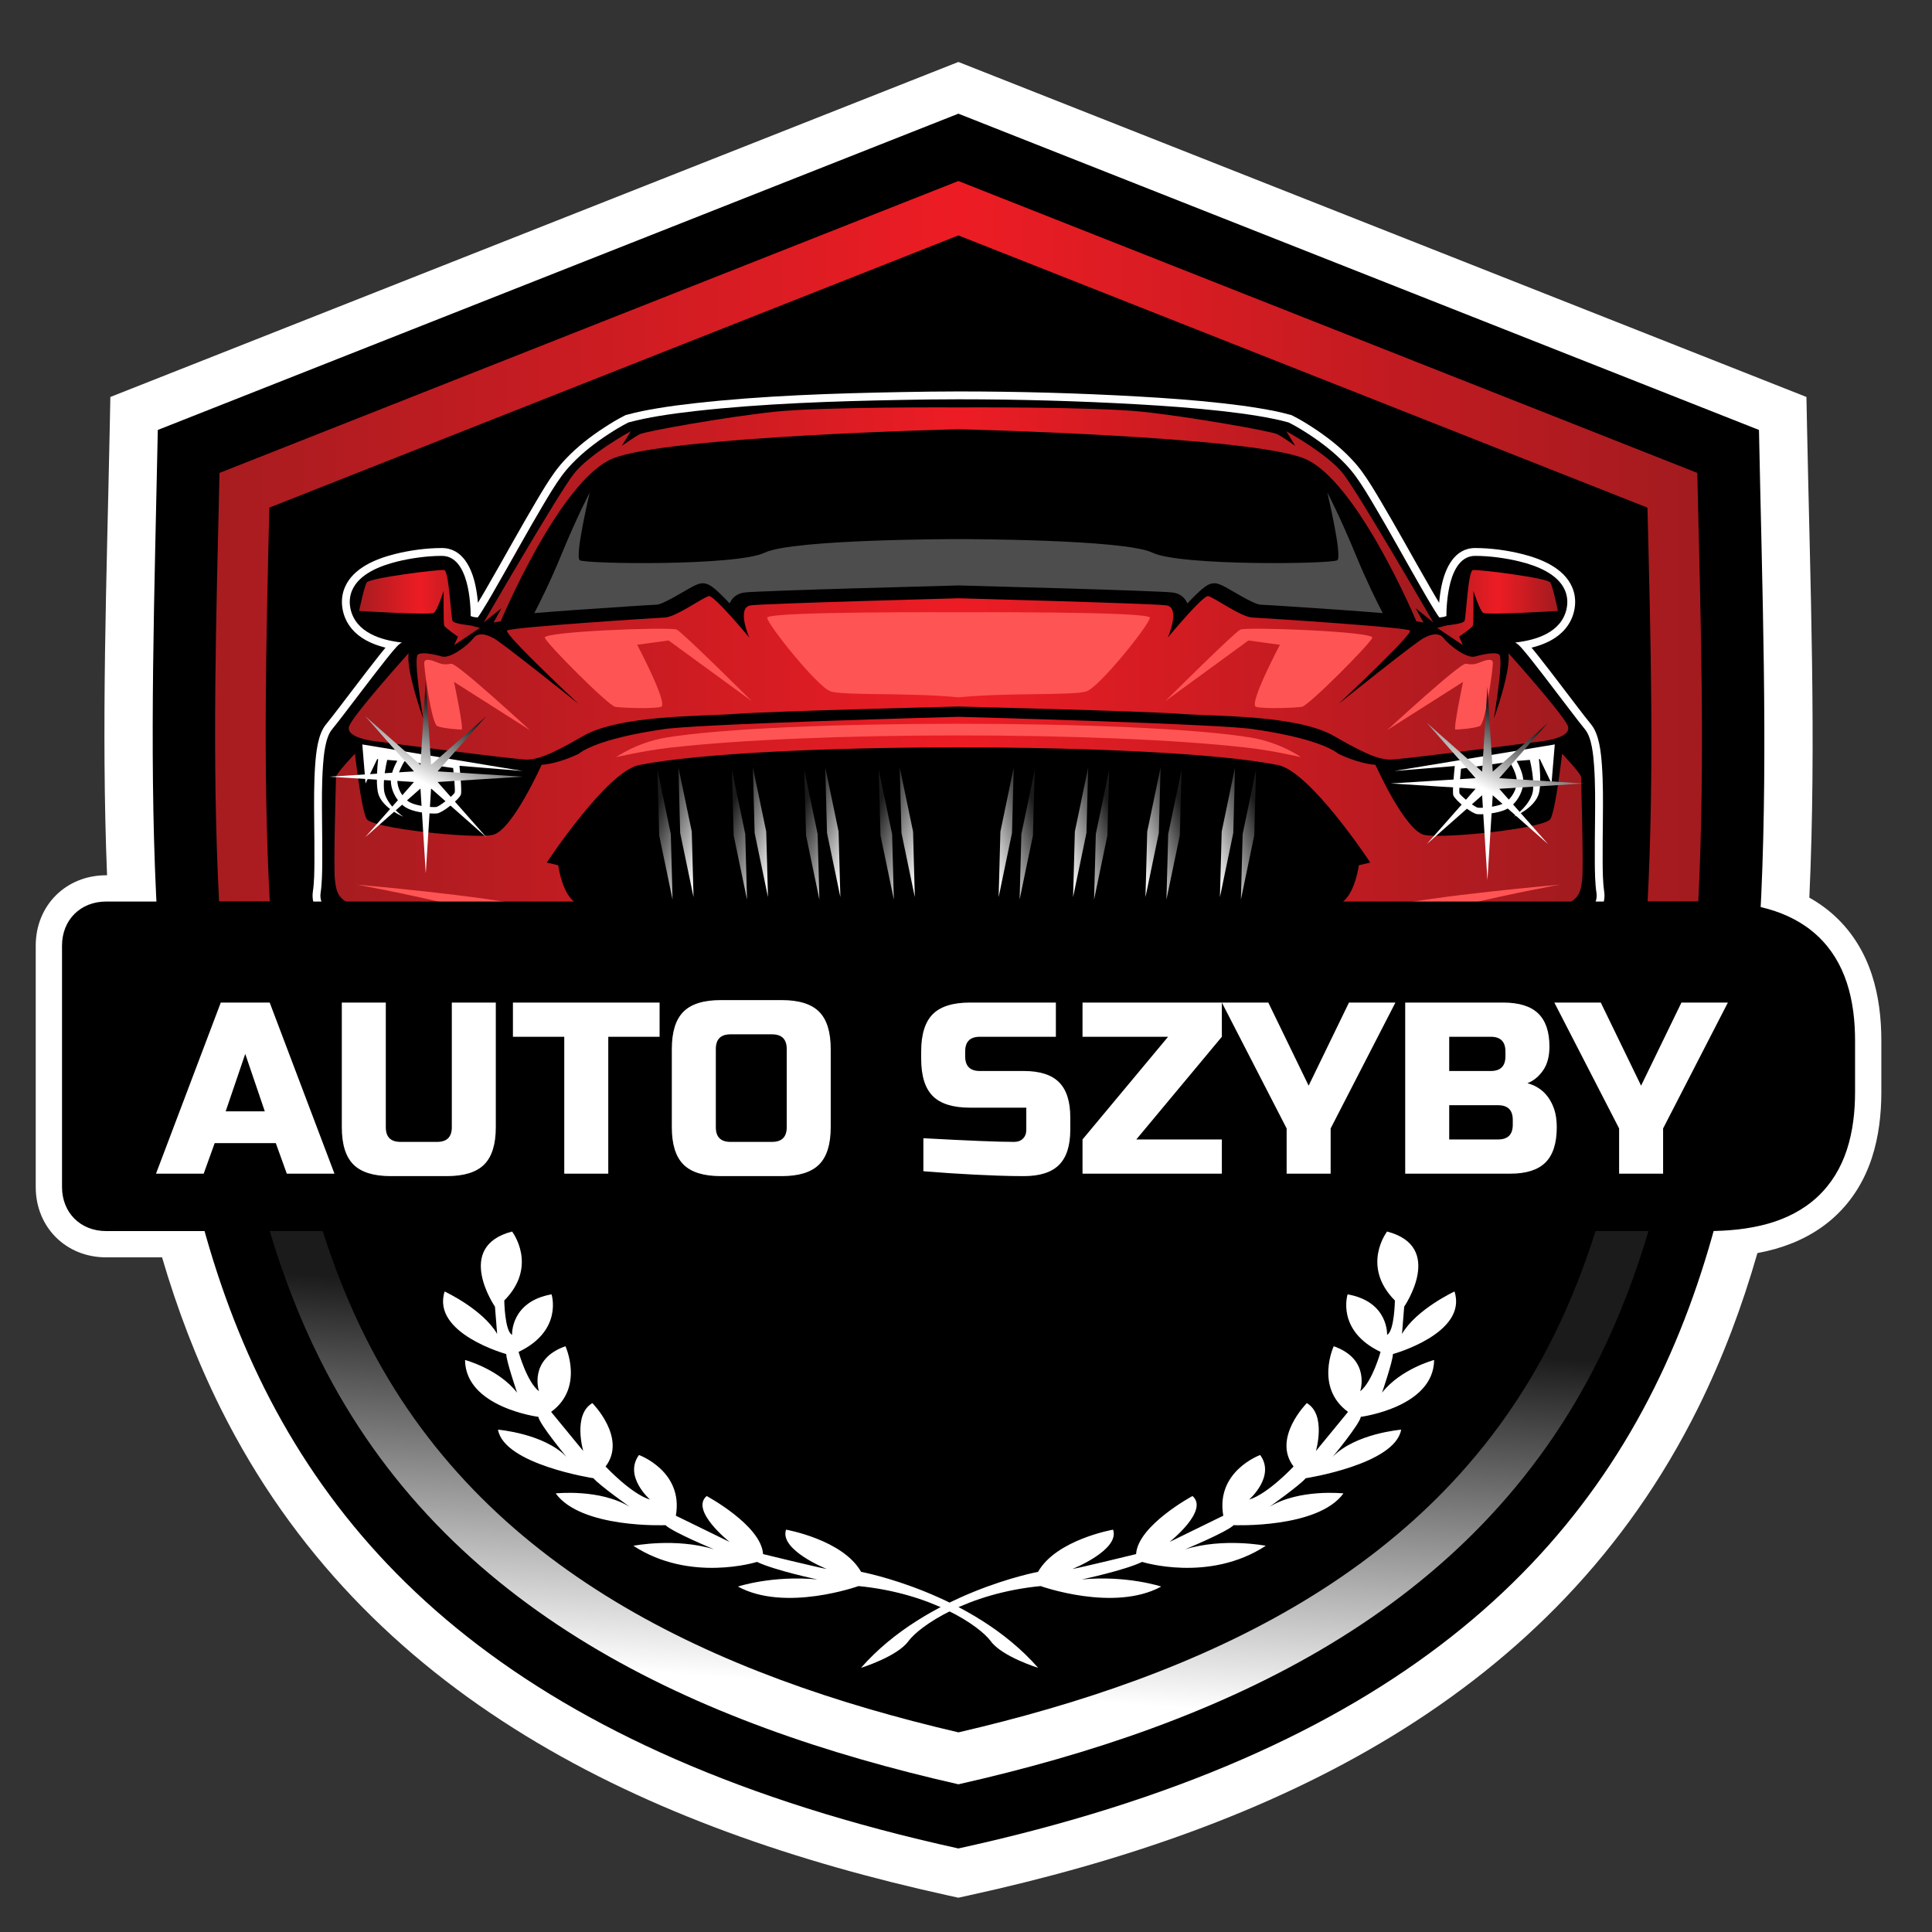 <?xml version="1.0" encoding="UTF-8" standalone="no"?><!-- Generator: Gravit.io --><svg xmlns="http://www.w3.org/2000/svg" xmlns:xlink="http://www.w3.org/1999/xlink" style="isolation:isolate" viewBox="0 0 100 100" width="100pt" height="100pt"><rect x="0" y="0" width="100" height="100" fill="#333333" stroke="none"/><defs><clipPath id="_clipPath_LVTezPNHtiaM8UVSrEA9QlpoaNSzyZfz"><rect width="100" height="100"/></clipPath></defs><g clip-path="url(#_clipPath_LVTezPNHtiaM8UVSrEA9QlpoaNSzyZfz)"><clipPath id="_clipPath_SaMmSqdFpWkoeEM7dPogDsvuh0cRWU2J"><path d=" M -13.648 -12.545 L -13.648 113.977 L 112.875 113.977 L 112.875 -12.545 L -13.648 -12.545 Z " fill="rgb(255,255,255)"/></clipPath><g clip-path="url(#_clipPath_SaMmSqdFpWkoeEM7dPogDsvuh0cRWU2J)"><path d=" M 49.606 3.207 L 93.501 20.547 L 93.534 22.204 C 93.695 30.261 94.022 38.399 93.651 46.462 C 94.135 46.733 94.588 47.058 95 47.442 C 95.886 48.268 96.509 49.297 96.885 50.446 C 97.245 51.546 97.378 52.71 97.378 53.865 L 97.378 56.519 C 97.378 57.674 97.245 58.838 96.885 59.939 C 96.509 61.087 95.886 62.116 95 62.942 C 94.119 63.764 93.052 64.313 91.898 64.642 C 91.59 64.729 91.277 64.802 90.963 64.86 C 90.174 67.612 89.169 70.298 87.889 72.878 C 80.445 87.885 65.812 94.679 50.139 98.108 L 49.605 98.225 L 49.072 98.108 C 33.432 94.669 18.884 87.861 11.429 72.913 C 10.172 70.391 9.176 67.768 8.388 65.08 L 5.492 65.08 C 3.412 65.08 1.849 63.518 1.849 61.438 L 1.849 48.946 C 1.849 46.867 3.412 45.304 5.492 45.304 L 5.541 45.304 C 5.233 37.621 5.525 29.874 5.679 22.204 L 5.712 20.547 L 49.606 3.207 Z " fill-rule="evenodd" fill="rgb(255,255,255)"/><path d=" M 49.606 5.884 L 91.044 22.254 C 91.708 55.401 94.502 85.853 49.606 95.676 C 4.927 85.853 7.505 55.401 8.168 22.254 L 49.606 5.884 Z " fill-rule="evenodd" fill="rgb(0,0,0)"/><linearGradient id="_lgradient_17" x1="0" y1="0" x2="1" y2="0" gradientTransform="matrix(-1.281,19.403,-19.403,-1.281,49.35,68.168)" gradientUnits="userSpaceOnUse"><stop offset="0%" stop-opacity="1" style="stop-color:rgb(27,27,27)"/><stop offset="100%" stop-opacity="1" style="stop-color:rgb(255,255,255)"/></linearGradient><path d=" M 13.961 63.72 C 14.645 66.001 15.496 68.226 16.558 70.355 C 23.073 83.419 36.02 89.271 49.608 92.355 C 63.222 89.28 76.252 83.442 82.755 70.332 C 83.808 68.209 84.65 65.993 85.326 63.72 L 82.587 63.72 C 81.994 65.591 81.278 67.415 80.409 69.167 C 74.376 81.329 62.189 86.748 49.609 89.667 C 37.052 86.738 24.947 81.306 18.902 69.186 C 18.025 67.428 17.301 65.597 16.702 63.72 L 13.961 63.72 Z " fill-rule="evenodd" fill="url(#_lgradient_17)"/><linearGradient id="_lgradient_18" x1="0" y1="0" x2="1" y2="0" gradientTransform="matrix(76.959,0,0,76.959,11.134,28.016)" gradientUnits="userSpaceOnUse"><stop offset="0%" stop-opacity="1" style="stop-color:rgb(167,28,32)"/><stop offset="50%" stop-opacity="1" style="stop-color:rgb(237,28,36)"/><stop offset="100%" stop-opacity="1" style="stop-color:rgb(162,27,31)"/></linearGradient><path d=" M 49.606 9.369 L 11.362 24.477 C 11.194 31.851 10.957 39.302 11.34 46.664 L 13.964 46.664 C 13.601 39.879 13.779 33.066 13.941 26.275 L 49.606 12.185 L 85.273 26.276 C 85.438 33.067 85.628 39.878 85.281 46.664 L 87.904 46.664 C 88.271 39.301 88.021 31.852 87.851 24.477 L 49.606 9.369 Z " fill-rule="evenodd" fill="url(#_lgradient_18)"/><path d=" M 71.795 63.744 C 71.795 63.744 70.425 65.523 72.199 67.314 C 72.199 67.314 72.177 68.896 71.795 69.092 C 71.795 69.092 71.885 67.375 69.752 66.995 C 69.752 66.995 69.145 68.871 71.458 69.975 C 71.458 69.975 71.031 71.521 70.403 72.012 C 70.403 72.012 70.964 70.356 69.033 69.681 C 69.033 69.681 68.045 71.816 69.774 73.079 L 68.112 75.103 C 68.112 75.103 68.662 73.22 67.641 72.625 C 67.641 72.625 65.833 74.434 66.955 75.906 C 66.955 75.906 65.619 77.335 64.654 77.618 C 64.654 77.618 66.035 76.415 65.226 75.311 C 65.226 75.311 62.913 76.146 63.317 78.452 L 60.533 79.813 C 60.533 79.813 62.599 78.182 61.723 77.434 C 61.723 77.434 58.894 78.955 58.804 80.439 C 58.804 80.439 55.997 81.126 55.503 81.212 C 55.503 81.212 57.973 80.23 57.613 79.175 C 57.613 79.175 54.672 79.691 53.729 81.359 C 53.729 81.359 47.979 82.426 44.566 86.327 C 44.566 86.327 46.43 85.75 47.014 84.953 C 47.597 84.156 50.068 82.463 53.863 82.095 C 53.863 82.095 57.657 83.456 60.105 82.12 C 60.105 82.12 58.331 81.531 55.996 81.751 C 55.996 81.751 58.196 81.285 59.117 80.844 C 59.117 80.844 62.575 81.935 65.517 80.009 C 65.517 80.009 63.339 79.58 61.34 80.193 C 61.34 80.193 63.474 79.31 63.855 78.942 C 63.855 78.942 68.212 79.126 69.537 77.298 C 69.537 77.298 67.247 77.048 65.697 77.998 C 65.697 77.998 67.291 76.869 67.583 76.513 C 67.583 76.513 72.209 75.802 72.523 73.999 C 72.523 73.999 70.143 74.195 68.975 75.41 C 68.975 75.41 70.368 73.729 70.435 73.336 C 70.435 73.336 74.208 72.846 74.23 70.392 C 74.23 70.392 72.493 70.856 71.535 72.085 C 71.535 72.085 72.097 70.441 72.097 70.086 C 72.097 70.086 75.981 69.018 75.285 66.847 C 75.285 66.847 73.309 67.767 72.568 69.043 L 72.68 67.632 C 72.68 67.632 74.814 64.529 71.795 63.744 Z " fill-rule="evenodd" fill="rgb(255,255,255)"/><path d=" M 26.505 63.744 C 26.505 63.744 27.875 65.523 26.101 67.314 C 26.101 67.314 26.123 68.896 26.505 69.092 C 26.505 69.092 26.415 67.375 28.548 66.995 C 28.548 66.995 29.155 68.871 26.842 69.975 C 26.842 69.975 27.268 71.521 27.897 72.012 C 27.897 72.012 27.336 70.356 29.267 69.681 C 29.267 69.681 30.255 71.816 28.526 73.079 L 30.188 75.103 C 30.188 75.103 29.638 73.22 30.66 72.625 C 30.66 72.625 32.467 74.434 31.345 75.906 C 31.345 75.906 32.68 77.335 33.646 77.618 C 33.646 77.618 32.265 76.415 33.074 75.311 C 33.074 75.311 35.387 76.146 34.982 78.452 L 37.767 79.813 C 37.767 79.813 35.701 78.182 36.577 77.434 C 36.577 77.434 39.406 78.955 39.496 80.439 C 39.496 80.439 42.303 81.126 42.797 81.212 C 42.797 81.212 40.327 80.23 40.686 79.175 C 40.686 79.175 43.628 79.691 44.571 81.359 C 44.571 81.359 50.32 82.426 53.734 86.327 C 53.734 86.327 51.87 85.75 51.286 84.953 C 50.702 84.156 48.232 82.463 44.437 82.095 C 44.437 82.095 40.642 83.456 38.195 82.12 C 38.195 82.12 39.969 81.531 42.304 81.751 C 42.304 81.751 40.103 81.285 39.183 80.844 C 39.183 80.844 35.725 81.935 32.783 80.009 C 32.783 80.009 34.961 79.58 36.96 80.193 C 36.96 80.193 34.826 79.31 34.445 78.942 C 34.445 78.942 30.088 79.126 28.763 77.298 C 28.763 77.298 31.053 77.048 32.603 77.998 C 32.603 77.998 31.009 76.869 30.717 76.513 C 30.717 76.513 26.091 75.802 25.776 73.999 C 25.776 73.999 28.157 74.195 29.325 75.41 C 29.325 75.41 27.932 73.729 27.865 73.336 C 27.865 73.336 24.092 72.846 24.07 70.392 C 24.07 70.392 25.807 70.856 26.765 72.085 C 26.765 72.085 26.203 70.441 26.203 70.086 C 26.203 70.086 22.319 69.018 23.015 66.847 C 23.015 66.847 24.991 67.767 25.732 69.043 L 25.619 67.632 C 25.619 67.632 23.486 64.529 26.505 63.744 Z " fill-rule="evenodd" fill="rgb(255,255,255)"/><path d=" M 24.737 31.2 C 24.878 30.97 25.014 30.737 25.149 30.504 C 25.635 29.667 26.107 28.821 26.583 27.979 C 26.971 27.295 27.361 26.611 27.762 25.934 C 28.069 25.417 28.377 24.897 28.731 24.411 C 28.909 24.168 29.104 23.939 29.312 23.722 C 29.893 23.113 30.571 22.588 31.275 22.13 C 31.608 21.913 31.951 21.703 32.306 21.524 L 32.377 21.488 L 32.453 21.467 C 32.972 21.324 33.502 21.221 34.033 21.133 C 34.667 21.027 35.305 20.944 35.944 20.873 C 39.508 20.474 43.106 20.36 46.69 20.293 C 47.664 20.275 48.639 20.261 49.614 20.261 C 52.705 20.261 55.798 20.347 58.884 20.521 C 60.353 20.604 61.821 20.709 63.283 20.873 C 63.922 20.944 64.56 21.027 65.194 21.133 C 65.725 21.221 66.255 21.324 66.774 21.467 L 66.85 21.488 L 66.921 21.524 C 67.276 21.703 67.619 21.913 67.952 22.13 C 68.656 22.588 69.334 23.113 69.915 23.722 C 70.123 23.939 70.318 24.168 70.496 24.411 C 70.85 24.897 71.158 25.417 71.465 25.934 C 71.867 26.611 72.256 27.295 72.644 27.979 C 73.121 28.821 73.592 29.667 74.078 30.504 C 74.213 30.737 74.349 30.97 74.49 31.2 C 74.515 30.9 74.556 30.601 74.618 30.307 C 74.808 29.408 75.28 28.366 76.354 28.366 C 77.155 28.366 78.016 28.483 78.792 28.678 C 79.771 28.924 80.944 29.397 81.373 30.389 C 81.522 30.734 81.562 31.102 81.505 31.472 C 81.444 31.869 81.282 32.231 81.025 32.54 C 80.604 33.045 79.991 33.334 79.367 33.498 C 79.336 33.506 79.305 33.514 79.274 33.522 C 79.385 33.655 79.494 33.791 79.601 33.926 C 79.997 34.426 80.384 34.932 80.77 35.438 C 81.076 35.84 81.381 36.242 81.688 36.642 C 81.909 36.931 82.13 37.22 82.361 37.502 C 82.779 38.014 82.87 38.966 82.915 39.611 C 82.981 40.541 82.973 41.475 82.965 42.406 C 82.96 43.132 82.947 43.859 82.953 44.585 C 82.957 45.104 82.959 45.644 83.034 46.158 C 83.061 46.343 83.051 46.532 83.001 46.712 C 82.722 47.713 81.369 48.048 80.483 48.245 C 79.884 48.378 79.278 48.48 78.673 48.582 C 78.015 48.693 77.357 48.8 76.702 48.925 C 75.447 49.165 73.016 49.666 72.242 50.763 L 72.196 50.829 L 72.137 50.884 C 71.455 51.522 70.023 52.744 69.076 52.778 C 68.73 52.79 68.384 52.792 68.038 52.798 C 67.296 52.81 66.553 52.821 65.811 52.832 C 63.659 52.864 61.507 52.894 59.355 52.925 C 56.111 52.97 52.867 53.018 49.624 53.059 L 49.614 53.059 L 49.603 53.059 C 46.36 53.018 43.116 52.97 39.872 52.925 C 37.72 52.894 35.568 52.864 33.416 52.832 C 32.674 52.821 31.932 52.81 31.189 52.798 C 30.843 52.792 30.497 52.79 30.151 52.778 C 29.204 52.744 27.772 51.522 27.09 50.884 L 27.032 50.829 L 26.986 50.763 C 26.212 49.666 23.78 49.165 22.525 48.925 C 21.87 48.8 21.212 48.693 20.554 48.582 C 19.949 48.48 19.343 48.378 18.744 48.245 C 17.858 48.048 16.505 47.713 16.226 46.712 C 16.176 46.532 16.166 46.343 16.193 46.158 C 16.269 45.644 16.27 45.104 16.274 44.585 C 16.28 43.859 16.268 43.132 16.262 42.406 C 16.254 41.475 16.247 40.541 16.312 39.611 C 16.358 38.966 16.448 38.014 16.867 37.502 C 17.097 37.22 17.318 36.931 17.539 36.642 C 17.846 36.242 18.151 35.84 18.458 35.438 C 18.844 34.932 19.23 34.426 19.626 33.926 C 19.734 33.791 19.842 33.655 19.953 33.522 C 19.922 33.514 19.891 33.506 19.861 33.498 C 19.236 33.334 18.623 33.045 18.202 32.54 C 17.945 32.231 17.783 31.869 17.722 31.472 C 17.665 31.102 17.706 30.734 17.854 30.389 C 18.283 29.397 19.456 28.924 20.435 28.678 C 21.211 28.483 22.072 28.366 22.873 28.366 C 23.947 28.366 24.419 29.408 24.609 30.307 C 24.672 30.601 24.712 30.9 24.737 31.2 Z " fill-rule="evenodd" fill="rgb(255,255,255)"/><path d=" M 24.73 31.954 C 24.62 31.96 24.451 31.932 24.362 31.884 C 24.365 31.719 24.354 31.543 24.344 31.382 C 24.322 31.051 24.281 30.716 24.212 30.391 C 24.066 29.701 23.72 28.772 22.873 28.772 C 22.122 28.772 21.259 28.89 20.534 29.072 C 19.695 29.282 18.597 29.695 18.227 30.551 C 18.109 30.825 18.078 31.115 18.123 31.41 C 18.173 31.734 18.304 32.028 18.514 32.28 C 18.878 32.717 19.425 32.964 19.964 33.106 C 20.222 33.173 20.51 33.224 20.807 33.258 C 20.768 33.275 20.734 33.294 20.705 33.315 C 20.593 33.394 20.474 33.536 20.384 33.64 C 20.234 33.816 20.088 33.998 19.944 34.179 C 19.55 34.676 19.165 35.18 18.78 35.685 C 18.474 36.086 18.169 36.488 17.862 36.889 C 17.638 37.181 17.414 37.475 17.181 37.759 C 16.834 38.183 16.755 39.11 16.717 39.64 C 16.653 40.553 16.66 41.487 16.668 42.403 C 16.674 43.131 16.686 43.86 16.68 44.588 C 16.676 45.116 16.671 45.696 16.595 46.217 C 16.576 46.347 16.582 46.477 16.617 46.603 C 16.839 47.4 18.138 47.694 18.832 47.849 C 19.423 47.98 20.024 48.081 20.622 48.182 C 21.282 48.292 21.943 48.4 22.601 48.526 C 23.985 48.79 26.454 49.307 27.317 50.529 L 27.34 50.561 L 27.368 50.587 C 27.956 51.138 29.364 52.343 30.165 52.372 C 30.508 52.384 30.853 52.386 31.196 52.392 C 31.938 52.404 32.68 52.415 33.422 52.426 C 35.574 52.458 37.726 52.488 39.878 52.519 C 43.122 52.564 46.365 52.609 49.608 52.653 L 49.614 52.653 L 49.619 52.653 C 52.862 52.609 56.106 52.564 59.349 52.519 C 61.501 52.488 63.653 52.458 65.805 52.426 C 66.547 52.415 67.289 52.404 68.031 52.392 C 68.374 52.386 68.72 52.384 69.062 52.372 C 69.863 52.343 71.272 51.138 71.859 50.587 L 71.888 50.561 L 71.91 50.529 C 72.773 49.307 75.242 48.79 76.626 48.526 C 77.284 48.4 77.945 48.292 78.606 48.182 C 79.203 48.081 79.804 47.98 80.395 47.849 C 81.089 47.694 82.388 47.4 82.61 46.603 C 82.645 46.477 82.652 46.347 82.633 46.217 C 82.556 45.696 82.551 45.116 82.547 44.588 C 82.541 43.86 82.553 43.131 82.559 42.403 C 82.567 41.487 82.574 40.553 82.51 39.64 C 82.473 39.11 82.393 38.183 82.046 37.759 C 81.814 37.475 81.589 37.181 81.366 36.889 C 81.059 36.488 80.753 36.086 80.447 35.685 C 80.062 35.18 79.678 34.676 79.284 34.179 C 79.14 33.998 78.994 33.816 78.843 33.64 C 78.753 33.536 78.634 33.394 78.522 33.315 C 78.493 33.294 78.459 33.275 78.42 33.258 C 78.717 33.224 79.005 33.173 79.263 33.106 C 79.802 32.964 80.349 32.717 80.713 32.28 C 80.923 32.028 81.054 31.734 81.104 31.41 C 81.149 31.115 81.118 30.825 81 30.551 C 80.63 29.695 79.532 29.282 78.693 29.072 C 77.968 28.89 77.105 28.772 76.354 28.772 C 75.507 28.772 75.161 29.701 75.015 30.391 C 74.946 30.716 74.906 31.051 74.883 31.382 C 74.873 31.543 74.862 31.719 74.866 31.884 C 74.776 31.932 74.607 31.96 74.497 31.954 C 74.416 31.854 74.316 31.687 74.261 31.601 C 74.076 31.308 73.9 31.007 73.726 30.707 C 73.24 29.869 72.768 29.023 72.291 28.18 C 71.904 27.497 71.516 26.815 71.116 26.141 C 70.82 25.643 70.51 25.119 70.168 24.651 C 70.001 24.422 69.817 24.206 69.622 24.002 C 69.065 23.42 68.405 22.909 67.731 22.47 C 67.415 22.265 67.074 22.056 66.738 21.886 L 66.704 21.868 L 66.667 21.858 C 66.163 21.72 65.643 21.619 65.128 21.533 C 64.501 21.429 63.869 21.347 63.238 21.276 C 61.785 21.114 60.321 21.009 58.861 20.926 C 55.794 20.753 52.688 20.667 49.614 20.667 C 48.642 20.667 47.669 20.681 46.697 20.699 C 43.153 20.766 39.514 20.882 35.989 21.276 C 35.358 21.347 34.726 21.429 34.1 21.533 C 33.584 21.619 33.064 21.72 32.56 21.858 L 32.524 21.868 L 32.489 21.886 C 32.153 22.056 31.812 22.265 31.496 22.47 C 30.822 22.909 30.162 23.42 29.605 24.002 C 29.41 24.206 29.226 24.422 29.059 24.651 C 28.718 25.119 28.407 25.643 28.111 26.141 C 27.711 26.815 27.323 27.497 26.937 28.18 C 26.459 29.023 25.987 29.869 25.501 30.707 C 25.327 31.007 25.151 31.308 24.966 31.601 C 24.911 31.687 24.811 31.854 24.73 31.954 Z " fill-rule="evenodd" fill="rgb(0,0,0)"/><path d=" M 79.654 39.293 C 79.698 39.67 79.768 40.453 79.676 40.969 C 79.549 41.67 78.694 42.126 78.357 42.273 C 78.357 42.273 79.297 41.614 79.353 40.863 C 79.395 40.304 79.257 39.636 79.185 39.332 L 78.502 39.388 C 78.639 39.637 78.831 40.042 78.845 40.389 C 78.857 40.665 78.777 40.956 78.639 41.209 C 78.497 41.472 78.292 41.7 78.063 41.837 C 77.878 41.947 77.616 42.024 77.354 42.073 C 76.992 42.141 76.62 42.158 76.464 42.141 C 76.316 42.124 76.045 41.955 75.798 41.761 C 75.523 41.546 75.262 41.286 75.223 41.163 C 75.161 40.971 75.279 39.84 75.3 39.65 L 72.173 39.906 L 80.475 38.532 L 80.306 40.551 L 79.703 39.289 L 79.654 39.293 Z  M 75.622 39.789 C 75.589 40.114 75.506 40.947 75.542 41.06 C 75.562 41.122 75.774 41.316 76.005 41.497 C 76.21 41.658 76.419 41.797 76.502 41.807 C 76.634 41.822 76.963 41.805 77.293 41.743 C 77.521 41.7 77.744 41.637 77.891 41.549 C 78.068 41.444 78.229 41.262 78.344 41.051 C 78.454 40.846 78.519 40.616 78.51 40.403 C 78.495 40.057 78.251 39.614 78.138 39.428 L 75.622 39.789 L 75.622 39.789 Z " fill-rule="evenodd" fill="rgb(255,255,255)"/><linearGradient id="_lgradient_19" x1="0" y1="0" x2="1" y2="0" gradientTransform="matrix(6.254,0,0,6.254,74.385,31.446)" gradientUnits="userSpaceOnUse"><stop offset="0%" stop-opacity="1" style="stop-color:rgb(167,28,32)"/><stop offset="50%" stop-opacity="1" style="stop-color:rgb(237,28,36)"/><stop offset="100%" stop-opacity="1" style="stop-color:rgb(162,27,31)"/></linearGradient><path d=" M 74.904 32.366 C 74.904 32.366 75.717 32.296 75.801 32.141 C 75.885 31.987 75.983 29.547 76.236 29.505 C 76.488 29.463 80.106 29.912 80.246 30.15 C 80.387 30.389 80.639 31.623 80.639 31.623 C 80.639 31.623 76.951 31.847 76.769 31.721 C 76.586 31.595 76.264 30.585 76.264 30.585 C 76.264 30.585 76.278 32.268 76.236 32.38 C 76.194 32.492 75.521 32.955 75.521 32.955 L 75.717 33.389 L 74.385 32.499 L 74.904 32.366 Z " fill-rule="evenodd" fill="url(#_lgradient_19)"/><linearGradient id="_lgradient_20" x1="0" y1="0" x2="1" y2="0" gradientTransform="matrix(49.161,0,0,49.161,25.033,26.654)" gradientUnits="userSpaceOnUse"><stop offset="0%" stop-opacity="1" style="stop-color:rgb(167,28,32)"/><stop offset="50%" stop-opacity="1" style="stop-color:rgb(237,28,36)"/><stop offset="100%" stop-opacity="1" style="stop-color:rgb(162,27,31)"/></linearGradient><path d=" M 49.614 21.088 C 49.614 21.088 42.603 21.046 40.093 21.312 C 37.583 21.579 33.404 22.322 33.11 22.476 C 32.816 22.63 32.184 23.079 32.184 23.079 L 32.647 22.322 C 32.647 22.322 30.516 23.486 29.703 24.523 C 28.889 25.561 25.033 32.222 25.033 32.222 L 25.959 31.479 L 25.545 32.222 L 25.917 32.159 C 25.917 32.159 28.952 24.909 31.687 23.745 C 34.421 22.581 49.614 22.217 49.614 22.217 C 49.614 22.217 64.806 22.581 67.54 23.745 C 70.275 24.909 73.311 32.159 73.311 32.159 L 73.682 32.222 L 73.269 31.479 L 74.194 32.222 C 74.194 32.222 70.338 25.561 69.525 24.523 C 68.711 23.486 66.58 22.322 66.58 22.322 L 67.043 23.079 C 67.043 23.079 66.412 22.63 66.117 22.476 C 65.823 22.322 61.644 21.579 59.134 21.312 C 56.624 21.046 49.614 21.088 49.614 21.088 Z " fill-rule="evenodd" fill="url(#_lgradient_20)"/><linearGradient id="_lgradient_21" x1="0" y1="0" x2="1" y2="0" gradientTransform="matrix(63.123,0,0,63.123,18.052,35.086)" gradientUnits="userSpaceOnUse"><stop offset="0%" stop-opacity="1" style="stop-color:rgb(167,28,32)"/><stop offset="50%" stop-opacity="1" style="stop-color:rgb(237,28,36)"/><stop offset="100%" stop-opacity="1" style="stop-color:rgb(162,27,31)"/></linearGradient><path d=" M 49.614 30.967 C 49.614 30.967 39.638 31.233 38.867 31.332 C 38.095 31.43 38.783 33 38.783 33 C 38.783 33 36.973 30.813 36.693 30.855 C 36.413 30.897 35.01 31.935 34.407 31.963 C 33.805 31.991 26.429 32.467 26.247 32.636 C 26.064 32.804 29.949 36.436 29.949 36.436 C 29.949 36.436 25.63 32.972 25.503 33.014 C 25.503 33.014 24.844 32.608 24.522 33.014 C 24.199 33.421 23.316 34.094 22.881 33.982 C 22.881 33.982 21.893 33.687 21.633 33.877 C 21.374 34.066 21.907 37.2 21.907 37.2 C 21.907 37.2 21.009 34.732 21.15 33.807 C 21.15 33.807 18.429 36.835 18.093 37.537 C 17.756 38.238 19.621 38.392 19.621 38.392 C 19.621 38.392 26.885 39.346 27.306 39.318 C 27.726 39.29 28.231 39.234 30.152 38.112 C 32.073 36.99 36.322 37.088 38.131 36.948 C 39.94 36.808 49.614 36.569 49.614 36.569 C 49.614 36.569 59.287 36.808 61.096 36.948 C 62.905 37.088 67.154 36.99 69.075 38.112 C 70.996 39.234 71.501 39.29 71.922 39.318 C 72.342 39.346 79.606 38.392 79.606 38.392 C 79.606 38.392 81.471 38.238 81.134 37.537 C 80.798 36.835 78.078 33.807 78.078 33.807 C 78.218 34.732 77.32 37.2 77.32 37.2 C 77.32 37.2 77.853 34.066 77.594 33.877 C 77.334 33.687 76.346 33.982 76.346 33.982 C 75.911 34.094 75.028 33.421 74.705 33.014 C 74.383 32.608 73.724 33.014 73.724 33.014 C 73.598 32.972 69.279 36.436 69.279 36.436 C 69.279 36.436 73.163 32.804 72.98 32.636 C 72.798 32.467 65.423 31.991 64.82 31.963 C 64.217 31.935 62.814 30.897 62.534 30.855 C 62.254 30.813 60.445 33 60.445 33 C 60.445 33 61.132 31.43 60.361 31.332 C 59.589 31.233 49.614 30.967 49.614 30.967 Z " fill-rule="evenodd" fill="url(#_lgradient_21)"/><linearGradient id="_lgradient_22" x1="0" y1="0" x2="1" y2="0" gradientTransform="matrix(64.609,0,0,64.609,17.309,44.597)" gradientUnits="userSpaceOnUse"><stop offset="0%" stop-opacity="1" style="stop-color:rgb(167,28,32)"/><stop offset="50%" stop-opacity="1" style="stop-color:rgb(237,28,36)"/><stop offset="100%" stop-opacity="1" style="stop-color:rgb(162,27,31)"/></linearGradient><path d=" M 30.742 47.044 C 30.349 46.904 29.297 47.17 28.891 44.786 L 28.302 44.646 C 28.302 44.646 31.4 39.934 33.083 39.598 C 39.186 38.378 60.041 38.378 66.144 39.598 C 67.827 39.934 70.926 44.646 70.926 44.646 L 70.337 44.786 C 69.93 47.17 68.878 46.904 68.486 47.044 C 67.654 47.341 31.573 47.341 30.742 47.044 Z  M 49.614 37.102 C 49.614 37.102 35.523 37.481 34.233 37.762 C 34.233 37.762 31.022 38.182 29.942 39.023 C 29.942 39.023 28.918 39.529 28.035 39.585 C 28.035 39.585 26.506 43.006 25.497 43.216 C 24.487 43.427 19.257 42.88 18.977 42.389 C 18.696 41.898 18.373 39.01 18.373 39.01 C 18.373 39.01 17.392 40.047 17.392 40.215 C 17.392 40.384 17.252 44.871 17.336 45.544 C 17.42 46.217 17.476 46.736 18.935 47.016 C 20.393 47.297 26.268 48.222 27.811 49.428 C 29.353 50.634 29.353 51.531 30.924 51.728 C 32.494 51.924 49.614 52.092 49.614 52.092 C 49.614 52.092 66.733 51.924 68.303 51.728 C 69.874 51.531 69.874 50.634 71.417 49.428 C 72.959 48.222 78.834 47.297 80.293 47.016 C 81.751 46.736 81.807 46.217 81.891 45.544 C 81.975 44.871 81.835 40.384 81.835 40.215 C 81.835 40.047 80.854 39.01 80.854 39.01 C 80.854 39.01 80.531 41.898 80.251 42.389 C 79.97 42.88 74.74 43.427 73.73 43.216 C 72.721 43.006 71.192 39.585 71.192 39.585 C 70.309 39.529 69.285 39.023 69.285 39.023 C 68.205 38.182 64.994 37.762 64.994 37.762 C 63.704 37.481 49.614 37.102 49.614 37.102 L 49.614 37.102 Z " fill-rule="evenodd" fill="url(#_lgradient_22)"/><path d=" M 20.932 39.405 L 21.171 39.425 L 23.455 39.753 C 23.489 40.077 23.572 40.91 23.535 41.023 C 23.516 41.085 23.304 41.279 23.073 41.46 C 22.867 41.621 22.659 41.76 22.576 41.77 C 22.443 41.785 22.115 41.768 21.785 41.706 C 21.557 41.663 21.334 41.6 21.187 41.513 C 21.01 41.407 20.849 41.225 20.734 41.014 C 20.623 40.809 20.559 40.579 20.568 40.366 C 20.582 40.028 20.816 39.598 20.932 39.405 Z  M 27.054 39.906 L 18.753 38.532 L 18.921 40.551 L 19.524 39.289 L 19.573 39.293 C 19.529 39.67 19.459 40.453 19.552 40.969 C 19.678 41.67 20.533 42.126 20.87 42.273 C 20.87 42.273 19.93 41.614 19.874 40.863 C 19.832 40.304 19.97 39.636 20.042 39.332 L 20.563 39.375 C 20.427 39.625 20.247 40.016 20.232 40.353 C 20.221 40.629 20.301 40.919 20.438 41.173 C 20.58 41.436 20.786 41.664 21.015 41.8 C 21.2 41.911 21.462 41.987 21.723 42.036 C 22.086 42.104 22.458 42.122 22.614 42.104 C 22.762 42.087 23.033 41.918 23.28 41.724 C 23.554 41.509 23.816 41.249 23.855 41.126 C 23.914 40.941 23.807 39.885 23.781 39.638 L 27.054 39.906 L 27.054 39.906 Z " fill-rule="evenodd" fill="rgb(255,255,255)"/><linearGradient id="_lgradient_23" x1="0" y1="0" x2="1" y2="0" gradientTransform="matrix(6.254,0,0,6.254,18.588,31.446)" gradientUnits="userSpaceOnUse"><stop offset="0%" stop-opacity="1" style="stop-color:rgb(167,28,32)"/><stop offset="50%" stop-opacity="1" style="stop-color:rgb(237,28,36)"/><stop offset="100%" stop-opacity="1" style="stop-color:rgb(162,27,31)"/></linearGradient><path d=" M 24.324 32.366 C 24.324 32.366 23.51 32.296 23.426 32.141 C 23.342 31.987 23.244 29.547 22.991 29.505 C 22.739 29.463 19.121 29.912 18.981 30.15 C 18.841 30.389 18.588 31.623 18.588 31.623 C 18.588 31.623 22.276 31.847 22.458 31.721 C 22.641 31.595 22.963 30.585 22.963 30.585 C 22.963 30.585 22.949 32.268 22.991 32.38 C 23.033 32.492 23.707 32.955 23.707 32.955 L 23.51 33.389 L 24.842 32.499 L 24.324 32.366 Z " fill-rule="evenodd" fill="url(#_lgradient_23)"/><path d=" M 60.315 36.291 C 60.315 36.291 63.877 32.743 64.2 32.589 C 64.522 32.435 71.141 32.687 71.029 33.01 C 70.916 33.332 67.733 36.53 67.383 36.586 C 67.032 36.642 65.419 36.698 65.013 36.586 C 64.606 36.473 66.247 33.375 66.247 33.375 L 64.62 33.15 L 60.315 36.291 Z " fill-rule="evenodd" fill="rgb(255,84,84)"/><path d=" M 71.8 37.791 C 71.8 37.791 75.572 34.314 75.866 34.356 C 76.161 34.398 76.287 34.412 76.595 34.286 C 76.904 34.16 77.241 34.061 77.268 34.286 C 77.296 34.51 76.89 37.455 76.595 37.581 C 76.301 37.707 75.46 37.763 75.333 37.763 C 75.207 37.763 75.726 35.295 75.726 35.295 L 71.8 37.791 Z " fill-rule="evenodd" fill="rgb(255,84,84)"/><path d=" M 49.614 31.692 C 49.614 31.692 39.711 31.636 39.711 31.972 C 39.711 32.309 42.319 35.562 42.992 35.786 C 43.665 36.011 47.148 35.842 49.614 36.095 C 52.079 35.842 55.562 36.011 56.235 35.786 C 56.908 35.562 59.516 32.309 59.516 31.972 C 59.516 31.636 49.614 31.692 49.614 31.692 Z " fill-rule="evenodd" fill="rgb(255,84,84)"/><path d=" M 38.912 36.291 C 38.912 36.291 35.35 32.743 35.028 32.589 C 34.705 32.435 28.086 32.687 28.199 33.01 C 28.311 33.332 31.494 36.53 31.845 36.586 C 32.195 36.642 33.808 36.698 34.214 36.586 C 34.621 36.473 32.98 33.375 32.98 33.375 L 34.607 33.15 L 38.912 36.291 Z " fill-rule="evenodd" fill="rgb(255,84,84)"/><path d=" M 27.427 37.791 C 27.427 37.791 23.655 34.314 23.361 34.356 C 23.067 34.398 22.94 34.412 22.632 34.286 C 22.323 34.16 21.987 34.061 21.959 34.286 C 21.931 34.51 22.337 37.455 22.632 37.581 C 22.926 37.707 23.768 37.763 23.894 37.763 C 24.02 37.763 23.501 35.295 23.501 35.295 L 27.427 37.791 Z " fill-rule="evenodd" fill="rgb(255,84,84)"/><path d=" M 71.572 31.734 C 71.282 31.179 70.737 30.091 70.172 28.716 C 69.343 26.697 68.701 25.491 68.701 25.491 C 68.701 25.491 69.488 28.8 69.219 28.997 C 68.949 29.193 61.094 29.305 59.643 28.604 C 58.192 27.903 49.614 27.903 49.614 27.903 C 49.614 27.903 41.035 27.903 39.585 28.604 C 38.134 29.305 30.278 29.193 30.008 28.997 C 29.739 28.8 30.526 25.491 30.526 25.491 C 30.526 25.491 29.884 26.697 29.055 28.716 C 28.49 30.091 27.945 31.179 27.655 31.734 C 28.373 31.674 29.092 31.622 29.81 31.57 C 30.71 31.506 31.611 31.445 32.512 31.387 C 33.005 31.356 33.502 31.32 33.995 31.298 C 34.191 31.289 34.726 30.998 34.903 30.9 C 35.149 30.763 35.39 30.619 35.634 30.481 C 35.818 30.376 36.074 30.226 36.284 30.196 C 36.495 30.165 36.681 30.247 36.847 30.364 C 36.961 30.444 37.069 30.539 37.172 30.634 C 37.378 30.823 37.576 31.027 37.768 31.232 C 37.809 31.134 37.866 31.042 37.942 30.959 C 38.096 30.794 38.3 30.699 38.525 30.671 C 38.75 30.643 38.998 30.636 39.225 30.625 C 39.65 30.605 40.076 30.589 40.501 30.573 C 41.687 30.529 42.874 30.493 44.062 30.457 C 45.907 30.402 47.753 30.35 49.599 30.302 L 49.614 30.302 L 49.628 30.302 C 51.474 30.35 53.32 30.402 55.166 30.457 C 56.353 30.493 57.54 30.529 58.727 30.573 C 59.152 30.589 59.577 30.605 60.002 30.625 C 60.23 30.636 60.477 30.643 60.702 30.671 C 60.928 30.699 61.132 30.794 61.285 30.959 C 61.36 31.041 61.416 31.133 61.457 31.234 C 61.65 31.028 61.849 30.824 62.055 30.634 C 62.158 30.539 62.266 30.444 62.38 30.364 C 62.546 30.247 62.732 30.165 62.943 30.196 C 63.153 30.226 63.409 30.376 63.593 30.481 C 63.837 30.619 64.078 30.763 64.324 30.9 C 64.501 30.998 65.036 31.289 65.232 31.298 C 65.725 31.32 66.222 31.356 66.715 31.387 C 67.616 31.445 68.517 31.506 69.418 31.57 C 70.136 31.622 70.855 31.674 71.572 31.734 Z " fill-rule="evenodd" fill="rgb(77,77,77)"/><linearGradient id="_lgradient_24" x1="0" y1="0" x2="1" y2="0" gradientTransform="matrix(-1.797,3.602,-3.602,-1.797,23.688,36.894)" gradientUnits="userSpaceOnUse"><stop offset="0%" stop-opacity="1" style="stop-color:rgb(27,27,27)"/><stop offset="100%" stop-opacity="1" style="stop-color:rgb(255,255,255)"/></linearGradient><path d=" M 22.038 35.2 L 22.195 37.7 L 22.313 39.589 L 23.509 38.534 L 25.176 37.063 L 23.705 38.73 L 22.651 39.926 L 24.538 40.044 L 27.039 40.201 L 24.538 40.357 L 22.651 40.476 L 23.705 41.672 L 25.176 43.338 L 23.509 41.868 L 22.313 40.813 L 22.195 42.701 L 22.038 45.201 L 21.881 42.701 L 21.763 40.813 L 20.568 41.868 L 18.9 43.338 L 20.371 41.672 L 21.426 40.476 L 19.538 40.357 L 17.038 40.201 L 19.538 40.044 L 21.426 39.926 L 20.371 38.73 L 18.9 37.063 L 20.568 38.534 L 21.763 39.589 L 21.881 37.7 L 22.038 35.2 Z " fill-rule="evenodd" fill="url(#_lgradient_24)"/><linearGradient id="_lgradient_25" x1="0" y1="0" x2="1" y2="0" gradientTransform="matrix(-1.797,3.602,-3.602,-1.797,78.638,37.245)" gradientUnits="userSpaceOnUse"><stop offset="0%" stop-opacity="1" style="stop-color:rgb(27,27,27)"/><stop offset="100%" stop-opacity="1" style="stop-color:rgb(255,255,255)"/></linearGradient><path d=" M 76.989 35.551 L 77.145 38.052 L 77.264 39.94 L 78.459 38.885 L 80.126 37.414 L 78.656 39.081 L 77.601 40.277 L 79.489 40.395 L 81.989 40.552 L 79.489 40.709 L 77.601 40.827 L 78.656 42.023 L 80.126 43.69 L 78.459 42.219 L 77.264 41.164 L 77.145 43.052 L 76.989 45.553 L 76.832 43.052 L 76.714 41.164 L 75.518 42.219 L 73.851 43.69 L 75.322 42.023 L 76.376 40.827 L 74.488 40.709 L 71.988 40.552 L 74.488 40.395 L 76.376 40.277 L 75.322 39.081 L 73.851 37.414 L 75.518 38.885 L 76.714 39.94 L 76.832 38.052 L 76.989 35.551 Z " fill-rule="evenodd" fill="url(#_lgradient_25)"/><linearGradient id="_lgradient_26" x1="0" y1="0" x2="1" y2="0" gradientTransform="matrix(-3.07,1.187,-1.187,-3.07,53.911,42.644)" gradientUnits="userSpaceOnUse"><stop offset="0%" stop-opacity="1" style="stop-color:rgb(27,27,27)"/><stop offset="100%" stop-opacity="1" style="stop-color:rgb(255,255,255)"/></linearGradient><path d=" M 53.557 39.848 L 53.511 41.544 L 53.466 43.24 L 53.12 44.9 L 52.775 46.561 L 52.821 44.866 L 52.866 43.17 L 53.212 41.509 L 53.557 39.848 Z  M 52.471 39.722 L 52.426 41.417 L 52.381 43.113 L 52.035 44.774 L 51.69 46.435 L 51.735 44.739 L 51.781 43.043 L 52.126 41.383 L 52.471 39.722 L 52.471 39.722 Z " fill-rule="evenodd" fill="url(#_lgradient_26)"/><linearGradient id="_lgradient_27" x1="0" y1="0" x2="1" y2="0" gradientTransform="matrix(-3.07,1.187,-1.187,-3.07,57.765,42.644)" gradientUnits="userSpaceOnUse"><stop offset="0%" stop-opacity="1" style="stop-color:rgb(27,27,27)"/><stop offset="100%" stop-opacity="1" style="stop-color:rgb(255,255,255)"/></linearGradient><path d=" M 57.411 39.848 L 57.365 41.544 L 57.32 43.24 L 56.974 44.9 L 56.629 46.561 L 56.675 44.866 L 56.72 43.17 L 57.065 41.509 L 57.411 39.848 Z  M 56.325 39.722 L 56.28 41.417 L 56.234 43.113 L 55.889 44.774 L 55.543 46.435 L 55.589 44.739 L 55.634 43.043 L 55.98 41.383 L 56.325 39.722 L 56.325 39.722 Z " fill-rule="evenodd" fill="url(#_lgradient_27)"/><linearGradient id="_lgradient_28" x1="0" y1="0" x2="1" y2="0" gradientTransform="matrix(-3.07,1.187,-1.187,-3.07,61.511,42.644)" gradientUnits="userSpaceOnUse"><stop offset="0%" stop-opacity="1" style="stop-color:rgb(27,27,27)"/><stop offset="100%" stop-opacity="1" style="stop-color:rgb(255,255,255)"/></linearGradient><path d=" M 61.157 39.848 L 61.112 41.544 L 61.066 43.24 L 60.721 44.9 L 60.375 46.561 L 60.421 44.866 L 60.466 43.17 L 60.812 41.509 L 61.157 39.848 Z  M 60.072 39.722 L 60.026 41.417 L 59.981 43.113 L 59.635 44.774 L 59.29 46.435 L 59.335 44.739 L 59.381 43.043 L 59.726 41.383 L 60.072 39.722 L 60.072 39.722 Z " fill-rule="evenodd" fill="url(#_lgradient_28)"/><linearGradient id="_lgradient_29" x1="0" y1="0" x2="1" y2="0" gradientTransform="matrix(-3.07,1.187,-1.187,-3.07,65.365,42.644)" gradientUnits="userSpaceOnUse"><stop offset="0%" stop-opacity="1" style="stop-color:rgb(27,27,27)"/><stop offset="100%" stop-opacity="1" style="stop-color:rgb(255,255,255)"/></linearGradient><path d=" M 65.011 39.848 L 64.965 41.544 L 64.92 43.24 L 64.575 44.9 L 64.229 46.561 L 64.275 44.866 L 64.32 43.17 L 64.666 41.509 L 65.011 39.848 Z  M 63.925 39.722 L 63.88 41.417 L 63.834 43.113 L 63.489 44.774 L 63.144 46.435 L 63.189 44.739 L 63.235 43.043 L 63.58 41.383 L 63.925 39.722 L 63.925 39.722 Z " fill-rule="evenodd" fill="url(#_lgradient_29)"/><linearGradient id="_lgradient_30" x1="0" y1="0" x2="1" y2="0" gradientTransform="matrix(3.07,1.187,-1.187,3.07,45.129,42.644)" gradientUnits="userSpaceOnUse"><stop offset="0%" stop-opacity="1" style="stop-color:rgb(27,27,27)"/><stop offset="100%" stop-opacity="1" style="stop-color:rgb(255,255,255)"/></linearGradient><path d=" M 45.483 39.848 L 45.529 41.544 L 45.574 43.24 L 45.92 44.9 L 46.265 46.561 L 46.22 44.866 L 46.174 43.17 L 45.829 41.509 L 45.483 39.848 Z  M 46.569 39.722 L 46.614 41.417 L 46.66 43.113 L 47.005 44.774 L 47.351 46.435 L 47.305 44.739 L 47.26 43.043 L 46.914 41.383 L 46.569 39.722 L 46.569 39.722 Z " fill-rule="evenodd" fill="url(#_lgradient_30)"/><linearGradient id="_lgradient_31" x1="0" y1="0" x2="1" y2="0" gradientTransform="matrix(3.07,1.187,-1.187,3.07,41.276,42.644)" gradientUnits="userSpaceOnUse"><stop offset="0%" stop-opacity="1" style="stop-color:rgb(27,27,27)"/><stop offset="100%" stop-opacity="1" style="stop-color:rgb(255,255,255)"/></linearGradient><path d=" M 41.63 39.848 L 41.675 41.544 L 41.721 43.24 L 42.066 44.9 L 42.411 46.561 L 42.366 44.866 L 42.32 43.17 L 41.975 41.509 L 41.63 39.848 Z  M 42.715 39.722 L 42.761 41.417 L 42.806 43.113 L 43.152 44.774 L 43.497 46.435 L 43.451 44.739 L 43.406 43.043 L 43.06 41.383 L 42.715 39.722 L 42.715 39.722 Z " fill-rule="evenodd" fill="url(#_lgradient_31)"/><linearGradient id="_lgradient_32" x1="0" y1="0" x2="1" y2="0" gradientTransform="matrix(3.07,1.187,-1.187,3.07,37.529,42.644)" gradientUnits="userSpaceOnUse"><stop offset="0%" stop-opacity="1" style="stop-color:rgb(27,27,27)"/><stop offset="100%" stop-opacity="1" style="stop-color:rgb(255,255,255)"/></linearGradient><path d=" M 37.883 39.848 L 37.929 41.544 L 37.974 43.24 L 38.32 44.9 L 38.665 46.561 L 38.619 44.866 L 38.574 43.17 L 38.228 41.509 L 37.883 39.848 Z  M 38.969 39.722 L 39.014 41.417 L 39.06 43.113 L 39.405 44.774 L 39.75 46.435 L 39.705 44.739 L 39.659 43.043 L 39.314 41.383 L 38.969 39.722 L 38.969 39.722 Z " fill-rule="evenodd" fill="url(#_lgradient_32)"/><linearGradient id="_lgradient_33" x1="0" y1="0" x2="1" y2="0" gradientTransform="matrix(3.07,1.187,-1.187,3.07,33.675,42.644)" gradientUnits="userSpaceOnUse"><stop offset="0%" stop-opacity="1" style="stop-color:rgb(27,27,27)"/><stop offset="100%" stop-opacity="1" style="stop-color:rgb(255,255,255)"/></linearGradient><path d=" M 34.029 39.848 L 34.075 41.544 L 34.12 43.24 L 34.466 44.9 L 34.811 46.561 L 34.766 44.866 L 34.72 43.17 L 34.375 41.509 L 34.029 39.848 Z  M 35.115 39.722 L 35.161 41.417 L 35.206 43.113 L 35.551 44.774 L 35.897 46.435 L 35.851 44.739 L 35.806 43.043 L 35.46 41.383 L 35.115 39.722 L 35.115 39.722 Z " fill-rule="evenodd" fill="url(#_lgradient_33)"/><path d=" M 18.466 45.788 C 18.466 45.788 27.827 47.481 28.777 48.789 C 29.726 50.097 30.425 50.714 32.445 50.746 C 34.464 50.778 49.605 51.158 49.605 51.158 C 49.605 51.158 64.747 50.778 66.766 50.746 C 68.785 50.714 69.484 50.097 70.434 48.789 C 71.383 47.481 80.745 45.788 80.745 45.788 C 80.745 45.788 74.072 46.372 71.718 46.942 C 69.364 47.513 68.385 48.309 67.069 49.005 C 65.774 49.688 50.117 49.129 49.612 49.111 L 49.612 49.111 L 49.606 49.111 L 49.599 49.111 L 49.599 49.111 C 49.094 49.129 33.436 49.688 32.141 49.005 C 30.826 48.309 29.847 47.513 27.492 46.942 C 25.138 46.372 18.466 45.788 18.466 45.788 Z " fill-rule="evenodd" fill="rgb(255,84,84)"/><path d=" M 64.76 38.18 C 66.274 38.433 67.34 39.19 67.34 39.19 C 67.34 39.19 65.895 38.853 64.549 38.699 C 57.164 37.853 42.063 37.853 34.678 38.699 C 33.332 38.853 31.887 39.19 31.887 39.19 C 31.887 39.19 32.953 38.433 34.468 38.18 C 40.208 37.223 59.019 37.223 64.76 38.18 Z " fill-rule="evenodd" fill="rgb(255,84,84)"/><path d=" M 88.348 46.664 C 89.409 46.664 90.502 46.759 91.525 47.051 C 92.471 47.32 93.35 47.763 94.073 48.437 C 94.79 49.106 95.288 49.938 95.592 50.868 C 95.907 51.83 96.018 52.857 96.018 53.865 L 96.018 56.519 C 96.018 57.527 95.907 58.555 95.592 59.516 C 95.288 60.446 94.79 61.278 94.073 61.947 C 93.35 62.621 92.471 63.065 91.525 63.334 C 90.502 63.625 89.409 63.72 88.348 63.72 C 57.642 63.72 40.148 63.72 5.492 63.72 C 4.163 63.72 3.21 62.767 3.21 61.438 L 3.21 48.946 C 3.21 47.618 4.163 46.664 5.492 46.664 C 16.638 46.664 23.248 46.664 33.911 46.664 C 57.035 46.664 68.399 46.664 88.348 46.664 Z " fill-rule="evenodd" fill="rgb(0,0,0)"/></g><path d=" M 47.794 60.623 L 47.794 58.914 L 47.794 58.914 Q 51.261 59.104 52.488 59.104 L 52.488 59.104 L 52.488 59.104 Q 52.779 59.104 52.95 58.933 L 52.95 58.933 L 52.95 58.933 Q 53.121 58.763 53.121 58.472 L 53.121 58.472 L 53.121 57.333 L 50.21 57.333 L 50.21 57.333 Q 48.882 57.333 48.281 56.732 L 48.281 56.732 L 48.281 56.732 Q 47.68 56.131 47.68 54.802 L 47.68 54.802 L 47.68 54.423 L 47.68 54.423 Q 47.68 53.094 48.281 52.493 L 48.281 52.493 L 48.281 52.493 Q 48.882 51.892 50.21 51.892 L 50.21 51.892 L 54.652 51.892 L 54.652 53.663 L 50.717 53.663 L 50.717 53.663 Q 49.957 53.663 49.957 54.423 L 49.957 54.423 L 49.957 54.676 L 49.957 54.676 Q 49.957 55.435 50.717 55.435 L 50.717 55.435 L 52.994 55.435 L 52.994 55.435 Q 54.234 55.435 54.816 56.017 L 54.816 56.017 L 54.816 56.017 Q 55.398 56.599 55.398 57.839 L 55.398 57.839 L 55.398 58.472 L 55.398 58.472 Q 55.398 59.712 54.816 60.294 L 54.816 60.294 L 54.816 60.294 Q 54.234 60.876 52.994 60.876 L 52.994 60.876 L 52.994 60.876 Q 52.349 60.876 51.628 60.85 L 51.628 60.85 L 50.463 60.8 L 50.463 60.8 Q 49.173 60.736 47.794 60.623 L 47.794 60.623 Z  M 63.243 51.892 L 63.243 53.663 L 58.815 58.978 L 63.243 58.978 L 63.243 60.749 L 56.031 60.749 L 56.031 58.978 L 60.46 53.663 L 56.031 53.663 L 56.031 51.892 L 63.243 51.892 Z  M 66.596 58.408 L 63.243 51.892 L 65.647 51.892 L 67.735 56.194 L 69.823 51.892 L 72.227 51.892 L 68.874 58.408 L 68.874 60.749 L 66.596 60.749 L 66.596 58.408 Z  M 72.733 60.749 L 72.733 51.892 L 77.794 51.892 L 77.794 51.892 Q 79.034 51.892 79.616 52.455 L 79.616 52.455 L 79.616 52.455 Q 80.199 53.018 80.199 54.169 L 80.199 54.169 L 80.199 54.169 Q 80.199 54.929 79.87 55.403 L 79.87 55.403 L 79.87 55.403 Q 79.541 55.878 79.06 56.067 L 79.06 56.067 L 79.06 56.067 Q 80.085 56.346 80.452 57.434 L 80.452 57.434 L 80.452 57.434 Q 80.578 57.826 80.578 58.345 L 80.578 58.345 L 80.578 58.345 Q 80.578 59.585 79.996 60.167 L 79.996 60.167 L 79.996 60.167 Q 79.414 60.749 78.174 60.749 L 78.174 60.749 L 72.733 60.749 Z  M 78.301 58.218 L 78.301 57.965 L 78.301 57.965 Q 78.301 57.206 77.541 57.206 L 77.541 57.206 L 75.011 57.206 L 75.011 58.978 L 77.541 58.978 L 77.541 58.978 Q 78.301 58.978 78.301 58.218 L 78.301 58.218 Z  M 77.921 54.676 L 77.921 54.423 L 77.921 54.423 Q 77.921 53.663 77.162 53.663 L 77.162 53.663 L 75.011 53.663 L 75.011 55.435 L 77.162 55.435 L 77.162 55.435 Q 77.921 55.435 77.921 54.676 L 77.921 54.676 Z  M 83.805 58.408 L 80.452 51.892 L 82.856 51.892 L 84.943 56.194 L 87.031 51.892 L 89.435 51.892 L 86.082 58.408 L 86.082 60.749 L 83.805 60.749 L 83.805 58.408 Z  M 11.112 59.167 L 10.543 60.749 L 8.075 60.749 L 11.428 51.892 L 13.959 51.892 L 17.312 60.749 L 14.845 60.749 L 14.275 59.167 L 11.112 59.167 Z  M 12.694 54.549 L 11.681 57.523 L 13.706 57.523 L 12.694 54.549 Z  M 23.386 58.345 L 23.386 51.892 L 25.663 51.892 L 25.663 58.345 L 25.663 58.345 Q 25.663 59.674 25.062 60.275 L 25.062 60.275 L 25.062 60.275 Q 24.461 60.876 23.133 60.876 L 23.133 60.876 L 20.222 60.876 L 20.222 60.876 Q 18.894 60.876 18.293 60.275 L 18.293 60.275 L 18.293 60.275 Q 17.692 59.674 17.692 58.345 L 17.692 58.345 L 17.692 51.892 L 19.969 51.892 L 19.969 58.345 L 19.969 58.345 Q 19.969 59.104 20.728 59.104 L 20.728 59.104 L 22.626 59.104 L 22.626 59.104 Q 23.386 59.104 23.386 58.345 L 23.386 58.345 Z  M 31.484 53.663 L 31.484 60.749 L 29.206 60.749 L 29.206 53.663 L 26.549 53.663 L 26.549 51.892 L 34.141 51.892 L 34.141 53.663 L 31.484 53.663 Z  M 40.721 58.345 L 40.721 54.296 L 40.721 54.296 Q 40.721 53.537 39.961 53.537 L 39.961 53.537 L 37.81 53.537 L 37.81 53.537 Q 37.051 53.537 37.051 54.296 L 37.051 54.296 L 37.051 58.345 L 37.051 58.345 Q 37.051 59.104 37.81 59.104 L 37.81 59.104 L 39.961 59.104 L 39.961 59.104 Q 40.721 59.104 40.721 58.345 L 40.721 58.345 Z  M 42.998 54.296 L 42.998 58.345 L 42.998 58.345 Q 42.998 59.674 42.397 60.275 L 42.397 60.275 L 42.397 60.275 Q 41.796 60.876 40.467 60.876 L 40.467 60.876 L 37.304 60.876 L 37.304 60.876 Q 35.976 60.876 35.375 60.275 L 35.375 60.275 L 35.375 60.275 Q 34.773 59.674 34.773 58.345 L 34.773 58.345 L 34.773 54.296 L 34.773 54.296 Q 34.773 52.967 35.375 52.366 L 35.375 52.366 L 35.375 52.366 Q 35.976 51.765 37.304 51.765 L 37.304 51.765 L 40.467 51.765 L 40.467 51.765 Q 41.796 51.765 42.397 52.366 L 42.397 52.366 L 42.397 52.366 Q 42.998 52.967 42.998 54.296 L 42.998 54.296 Z " fill="rgb(255,255,255)"/></g></svg>